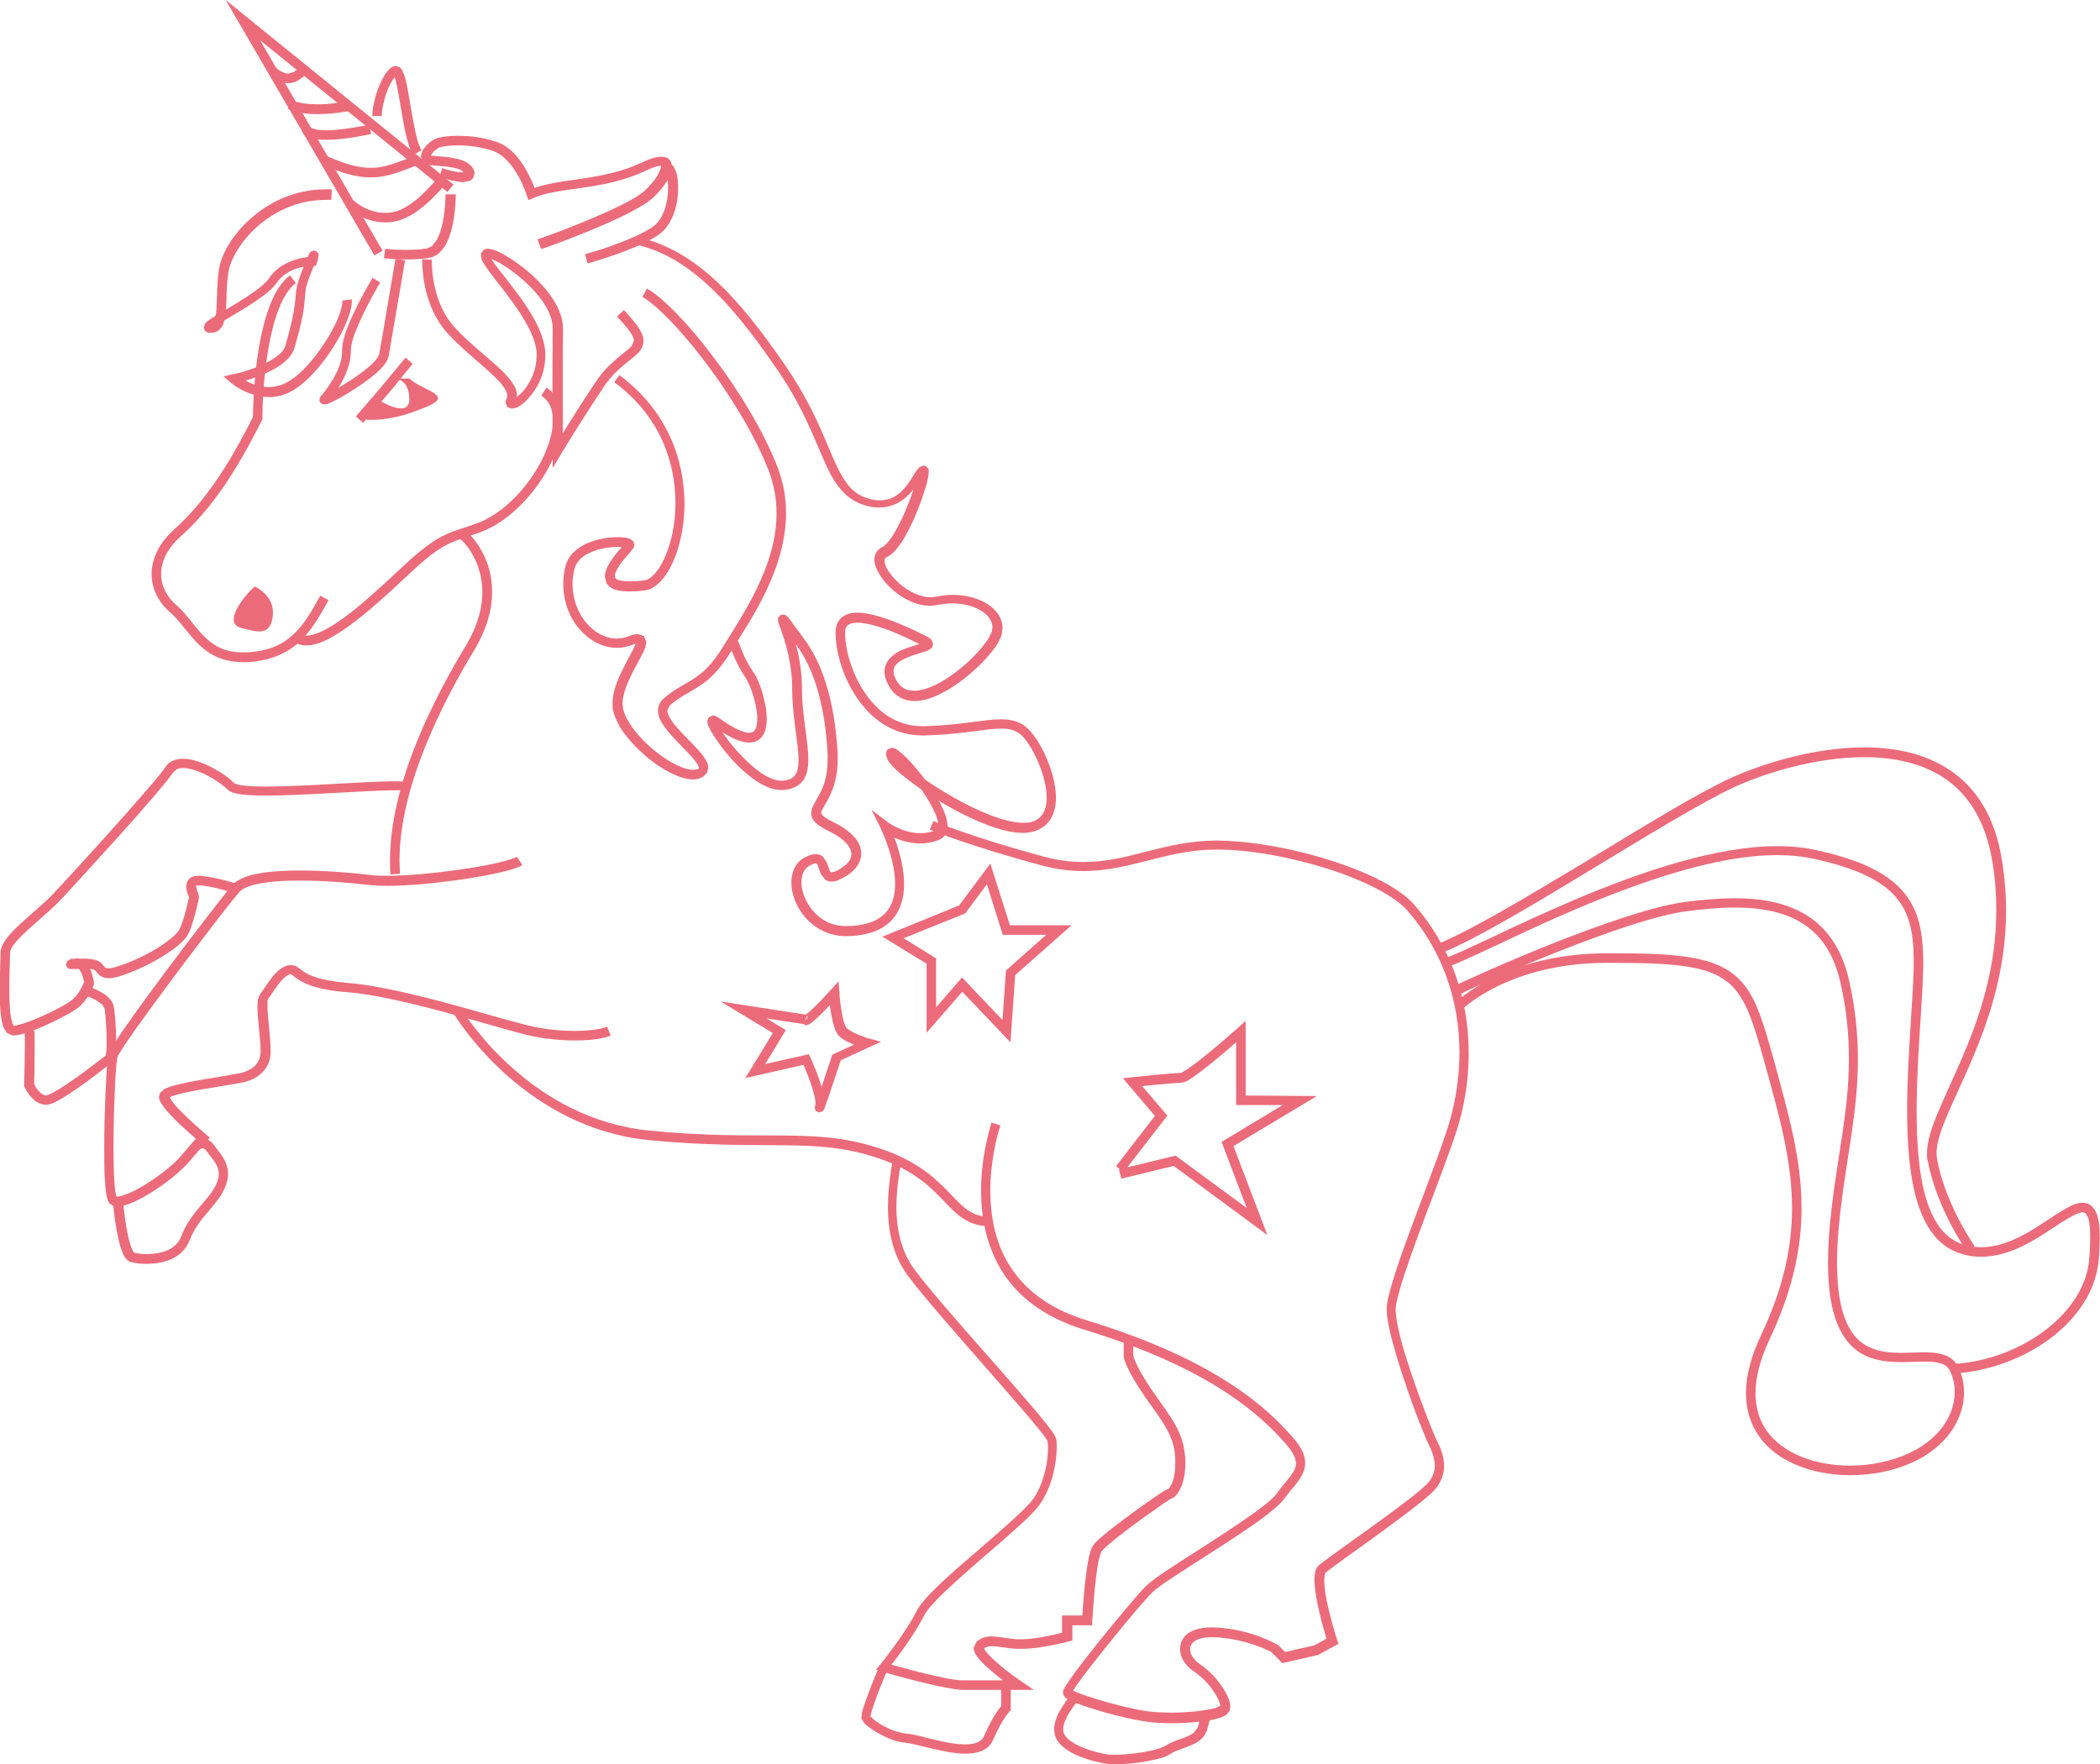 <svg xmlns="http://www.w3.org/2000/svg" width="150" height="126" viewBox="0 0 150 126" fill="none"><g clip-path="url(#clip0_140_915)"><path d="M22.887 42.53C22.263 43.664 21.696 44.648 20.921 45.347C20.165 46.047 19.201 46.501 17.689 46.595H17.33C16.007 46.595 15.232 46.104 14.552 45.423C13.872 44.742 13.343 43.872 12.587 43.21C11.906 42.624 11.509 41.849 11.509 40.998C11.509 40.166 11.887 39.239 12.889 38.332C15.043 36.403 16.801 33.831 18.71 30.011L18.748 29.935V29.86C18.748 29.86 18.748 29.746 18.748 29.519C18.748 28.744 18.842 26.796 19.182 24.829C19.352 23.846 19.598 22.882 19.919 22.05C20.241 21.237 20.657 20.575 21.129 20.215L20.713 19.667C19.995 20.215 19.504 21.123 19.145 22.182C18.596 23.752 18.332 25.662 18.2 27.193C18.067 28.706 18.067 29.841 18.067 29.86H18.407L18.105 29.708C16.215 33.49 14.495 35.968 12.435 37.821C11.339 38.804 10.829 39.939 10.829 40.998C10.829 42.076 11.339 43.04 12.152 43.74C12.795 44.288 13.343 45.158 14.08 45.915C14.817 46.671 15.818 47.295 17.33 47.295H17.727C19.371 47.182 20.505 46.652 21.375 45.858C22.244 45.064 22.83 44.005 23.472 42.87L22.868 42.549L22.887 42.53Z" fill="#EC6B7A"></path><path d="M20.997 45.858C21.261 46.028 21.545 46.103 21.866 46.103C22.49 46.103 23.151 45.839 23.85 45.422C24.89 44.817 26.024 43.891 27.082 42.964C28.14 42.038 29.104 41.092 29.803 40.468C30.843 39.523 31.504 39.106 32.128 38.804C32.752 38.52 33.375 38.35 34.32 38.01C35.908 37.423 37.344 36.119 38.421 34.625C39.48 33.131 40.179 31.448 40.179 30.029C40.179 29.557 40.103 29.084 39.914 28.687C39.725 28.29 39.423 27.93 39.026 27.685L38.667 28.271C38.95 28.441 39.158 28.687 39.291 28.971C39.423 29.254 39.498 29.613 39.498 30.029C39.498 31.221 38.875 32.828 37.873 34.228C36.872 35.627 35.511 36.856 34.093 37.367C33.186 37.707 32.544 37.858 31.845 38.18C31.145 38.501 30.408 38.993 29.35 39.938C28.405 40.789 26.988 42.17 25.57 43.342C24.852 43.929 24.153 44.458 23.51 44.817C22.868 45.196 22.282 45.404 21.866 45.404C21.658 45.404 21.507 45.366 21.375 45.271L20.997 45.839V45.858Z" fill="#EC6B7A"></path><path d="M32.752 38.389C32.978 38.559 33.432 39.013 33.791 39.675C34.15 40.336 34.453 41.225 34.453 42.303C34.453 43.381 34.15 44.667 33.262 46.142C31.183 49.584 27.857 55.805 27.857 61.478C27.857 61.8 27.857 62.14 27.895 62.462L28.575 62.405C28.556 62.102 28.537 61.781 28.537 61.459C28.537 56.051 31.788 49.886 33.848 46.482C34.793 44.913 35.152 43.513 35.152 42.284C35.152 41.055 34.812 40.072 34.396 39.334C33.98 38.578 33.489 38.086 33.167 37.821L32.752 38.37V38.389Z" fill="#EC6B7A"></path><path d="M27.328 17.908L18.578 2.874L31.958 13.71L32.392 13.181L16.121 0L26.742 18.248L27.328 17.908Z" fill="#EC6B7A"></path><path d="M31.826 13.861C31.826 13.861 31.826 14.939 31.618 15.904C31.523 16.376 31.372 16.849 31.164 17.19L30.843 17.587L30.465 17.757C29.917 17.832 29.407 17.851 28.972 17.851C28.537 17.851 28.159 17.832 27.913 17.814L27.611 17.776H27.517L27.422 18.438C27.422 18.438 28.065 18.532 28.991 18.532C29.463 18.532 29.992 18.513 30.578 18.438C30.843 18.4 31.088 18.286 31.296 18.135C31.637 17.851 31.882 17.454 32.052 17.019C32.563 15.714 32.544 14.031 32.563 13.88H31.882L31.826 13.861Z" fill="#EC6B7A"></path><path d="M31.259 12.708L31.183 12.803C31.013 13.011 30.559 13.521 30.011 14.032C29.444 14.523 28.764 14.996 28.178 15.129C27.951 15.185 27.725 15.204 27.517 15.204C26.836 15.204 26.25 14.977 25.835 14.731C25.627 14.618 25.476 14.486 25.362 14.41L25.249 14.315H25.211V14.278L24.72 14.75C24.72 14.75 25.003 15.053 25.495 15.318C25.986 15.601 26.666 15.885 27.517 15.885C27.781 15.885 28.046 15.866 28.329 15.79C29.236 15.582 30.068 14.921 30.73 14.315C31.372 13.71 31.807 13.162 31.826 13.143L31.297 12.727L31.259 12.708Z" fill="#EC6B7A"></path><path d="M29.596 11.139C28.348 11.611 27.517 11.99 26.477 11.99C25.683 11.99 24.72 11.763 23.321 11.139L23.038 11.763C24.474 12.406 25.551 12.67 26.477 12.67C27.706 12.67 28.632 12.236 29.841 11.782L29.596 11.139Z" fill="#EC6B7A"></path><path d="M26.383 8.907C26.383 8.907 26.269 8.926 26.08 8.964C25.532 9.077 24.266 9.304 23.302 9.304C22.981 9.304 22.698 9.285 22.49 9.229C22.282 9.172 22.187 9.096 22.168 9.077L21.582 9.418C21.753 9.701 22.036 9.815 22.32 9.891C22.622 9.966 22.943 9.985 23.302 9.985C24.72 9.985 26.515 9.569 26.515 9.569L26.364 8.907H26.383Z" fill="#EC6B7A"></path><path d="M24.701 7.262H24.55C24.228 7.338 23.491 7.451 22.716 7.451C22.036 7.451 21.337 7.375 20.846 7.148L20.562 7.772C21.205 8.075 21.979 8.151 22.716 8.151C23.85 8.151 24.833 7.943 24.852 7.943L24.72 7.281L24.701 7.262Z" fill="#EC6B7A"></path><path d="M22.093 4.841L21.753 4.709C21.564 4.709 21.45 4.785 21.356 4.86L20.978 5.144L20.6 5.257C20.411 5.257 20.127 5.182 19.693 4.841L19.277 5.39C19.787 5.787 20.222 5.938 20.6 5.938C21.015 5.938 21.318 5.749 21.507 5.598L21.734 5.428H21.771V5.371V5.409L21.734 5.276V5.409H21.771L21.734 5.276L21.658 5.371H21.734V5.276L21.658 5.371L22.093 4.841Z" fill="#EC6B7A"></path><path d="M36.947 61.194C36.947 61.194 36.739 61.308 36.512 61.364C35.738 61.629 34.207 61.932 32.544 62.159C30.881 62.386 29.047 62.556 27.668 62.556C27.214 62.556 26.817 62.556 26.477 62.499C25.173 62.348 23.227 62.178 21.393 62.178C20.354 62.178 19.352 62.234 18.502 62.386C18.086 62.461 17.708 62.556 17.368 62.707C17.047 62.84 16.763 63.01 16.555 63.256C15.969 63.955 13.834 66.716 11.812 69.42C10.81 70.763 9.827 72.106 9.09 73.165C8.712 73.694 8.41 74.148 8.183 74.507C8.07 74.677 7.975 74.829 7.9 74.961L7.748 75.302L7.692 75.661C7.578 76.701 7.446 79.556 7.446 81.977C7.446 82.922 7.446 83.792 7.503 84.473C7.522 84.813 7.559 85.097 7.597 85.343L7.673 85.664L7.805 85.948L8.089 86.137L8.391 86.175C8.731 86.175 9.128 86.043 9.563 85.853C10.867 85.267 12.605 84.019 13.494 82.998C14.338 82.015 14.76 81.523 14.76 81.523L14.987 81.258L14.722 81.031C14.722 81.031 14.552 80.899 14.306 80.672C13.928 80.332 13.342 79.821 12.87 79.329C12.643 79.084 12.416 78.857 12.284 78.649L12.133 78.403L12.095 78.327H11.925L12.057 78.403V78.327H11.925L12.057 78.403L11.963 78.346L12.039 78.422L11.944 78.346L12.02 78.422L12.265 78.308C12.794 78.1 13.909 77.892 14.968 77.722C15.497 77.627 16.007 77.552 16.442 77.476C16.877 77.401 17.217 77.344 17.406 77.306C17.859 77.192 18.351 76.984 18.71 76.625C19.088 76.266 19.352 75.736 19.333 75.075C19.333 74.621 19.277 74.034 19.22 73.429C19.163 72.843 19.107 72.238 19.107 71.822V71.463L19.144 71.387L19.012 71.311L19.107 71.406H19.125L18.993 71.311L19.088 71.406C19.201 71.293 19.314 71.141 19.428 70.952C19.617 70.687 19.825 70.366 20.052 70.101C20.278 69.836 20.524 69.647 20.694 69.591H20.77H20.808L21.072 69.799C21.299 69.969 21.639 70.196 22.225 70.404C22.811 70.612 23.623 70.782 24.852 70.876C26.798 71.028 29.52 71.69 32.033 72.37C34.547 73.051 36.815 73.751 37.949 73.997C39.026 74.224 40.103 74.318 41.067 74.318C42.144 74.318 43.032 74.205 43.618 73.978L43.373 73.335C42.957 73.505 42.088 73.637 41.067 73.637C40.16 73.637 39.102 73.543 38.1 73.335C37.023 73.108 34.717 72.408 32.203 71.727C29.69 71.047 26.95 70.385 24.909 70.215C23.113 70.063 22.282 69.761 21.847 69.496C21.62 69.364 21.507 69.25 21.356 69.156L21.129 69.004L20.789 68.929L20.524 68.966C20.259 69.042 20.033 69.193 19.825 69.382C19.522 69.666 19.277 70.007 19.069 70.309L18.785 70.725L18.615 70.952L18.426 71.368C18.407 71.519 18.389 71.671 18.389 71.841C18.389 72.314 18.445 72.919 18.502 73.505C18.559 74.091 18.615 74.677 18.615 75.075C18.615 75.566 18.445 75.888 18.2 76.133C17.954 76.379 17.576 76.55 17.198 76.644C17.009 76.682 16.574 76.758 16.045 76.852C15.232 76.984 14.193 77.155 13.324 77.325C12.889 77.419 12.492 77.514 12.171 77.609L11.755 77.779L11.434 78.062L11.358 78.327C11.358 78.535 11.434 78.668 11.528 78.819C11.679 79.084 11.925 79.367 12.209 79.67C13.04 80.559 14.25 81.542 14.25 81.561L14.476 81.296L14.212 81.069L12.946 82.544C12.435 83.149 11.49 83.906 10.564 84.492C10.111 84.794 9.638 85.04 9.26 85.21C8.863 85.381 8.523 85.475 8.372 85.475H8.296V85.532L8.315 85.494H8.296L8.278 85.532L8.334 85.494L8.24 85.57L8.334 85.513C8.334 85.513 8.278 85.324 8.24 85.116C8.145 84.473 8.107 83.301 8.107 81.996C8.107 80.691 8.145 79.103 8.202 77.873C8.221 77.249 8.259 76.701 8.296 76.285C8.296 76.077 8.334 75.888 8.353 75.755L8.391 75.491L8.504 75.283C8.75 74.848 9.355 73.959 10.13 72.9C11.283 71.293 12.813 69.231 14.174 67.454C15.516 65.676 16.688 64.182 17.084 63.728C17.179 63.596 17.368 63.483 17.633 63.369C18.426 63.029 19.863 62.896 21.393 62.896C23.189 62.896 25.116 63.066 26.402 63.218C26.779 63.256 27.195 63.275 27.668 63.275C29.312 63.275 31.466 63.048 33.337 62.764C34.282 62.613 35.133 62.461 35.832 62.291C36.172 62.215 36.475 62.121 36.72 62.045C36.966 61.97 37.155 61.894 37.306 61.781L36.928 61.213L36.947 61.194Z" fill="#EC6B7A"></path><path d="M29.142 55.843C28.915 55.824 28.632 55.824 28.311 55.805C26.137 55.805 21.79 56.183 19.012 56.183C18.37 56.183 17.803 56.164 17.387 56.107C17.179 56.088 17.009 56.05 16.896 56.013L16.763 55.956H16.726V55.937C16.385 55.578 15.8 55.162 15.138 54.821C14.477 54.481 13.739 54.197 13.078 54.197C12.832 54.197 12.587 54.235 12.36 54.33C12.133 54.424 11.925 54.594 11.793 54.821C11.604 55.105 11.094 55.729 10.413 56.504C8.41 58.849 4.952 62.612 3.912 63.728C3.251 64.447 2.306 65.203 1.531 65.922C1.134 66.281 0.775 66.64 0.51 66.981C0.246 67.321 0.038 67.68 0.038 68.078C0.038 68.512 -0.019 69.59 -0.019 70.687C-0.019 71.425 0 72.162 0.095 72.73C0.132 73.032 0.208 73.278 0.302 73.486L0.51 73.788L0.888 73.959H0.945C1.247 73.959 1.625 73.864 2.06 73.713C2.722 73.486 3.496 73.145 4.196 72.786C4.536 72.616 4.857 72.427 5.141 72.276C5.405 72.105 5.632 71.954 5.783 71.803C6.482 71.103 6.709 70.309 6.709 70.29V70.214V70.139C6.709 70.139 6.652 69.76 6.501 69.363C6.426 69.174 6.312 68.966 6.161 68.777C6.01 68.607 5.764 68.456 5.462 68.456L5.235 68.493L5.027 68.55H4.952L4.876 68.607L4.8 68.664L4.706 68.891L4.8 69.118L4.952 69.212H5.065C5.065 69.212 5.273 69.212 5.443 69.212C5.613 69.212 5.821 69.193 6.01 69.193C6.256 69.193 6.501 69.193 6.652 69.25L6.804 69.326L7.068 69.628C7.201 69.76 7.465 69.874 7.749 69.874C8.07 69.874 8.467 69.779 9.072 69.552C10.092 69.174 11.037 68.683 11.774 68.21C12.53 67.737 13.059 67.283 13.343 66.886C13.475 66.678 13.588 66.432 13.683 66.13C13.985 65.26 14.212 64.144 14.212 64.125V63.993L14.174 63.879L14.08 63.634L14.004 63.312V63.255H14.174L14.269 63.236C14.817 63.293 15.403 63.407 15.856 63.539C16.083 63.596 16.272 63.653 16.404 63.69L16.612 63.747L16.82 63.104C16.82 63.104 15.535 62.669 14.325 62.556H14.174C13.91 62.556 13.683 62.612 13.513 62.783C13.343 62.953 13.305 63.161 13.305 63.331C13.305 63.577 13.38 63.785 13.437 63.936L13.569 64.22L13.872 64.05L13.532 63.974C13.532 63.974 13.513 64.087 13.456 64.295C13.38 64.579 13.286 65.033 13.154 65.468C13.021 65.903 12.87 66.319 12.757 66.489C12.606 66.716 12.095 67.17 11.396 67.624C10.697 68.078 9.79 68.531 8.807 68.891C8.24 69.099 7.9 69.174 7.711 69.174L7.541 69.136L7.352 68.928C7.257 68.796 7.068 68.626 6.804 68.569C6.539 68.493 6.256 68.475 5.972 68.475C5.745 68.475 5.537 68.475 5.348 68.493H5.008V68.721L5.046 68.531H5.008V68.721L5.046 68.531L5.008 68.853L5.141 68.569H5.065L5.027 68.853L5.159 68.569L5.027 68.872L5.273 68.645L5.159 68.569L5.027 68.872H5.367L5.273 68.645L5.027 68.872L5.273 69.099L5.367 68.872H5.027L5.273 69.099L5.046 68.891L5.197 69.174L5.292 69.099L5.065 68.891L5.216 69.174L5.122 68.985L5.197 69.193H5.216L5.122 68.985L5.197 69.193L5.386 69.136H5.462L5.651 69.231C5.764 69.363 5.878 69.609 5.934 69.836L6.01 70.12V70.195V70.214L6.35 70.177L6.029 70.082C6.029 70.082 5.802 70.782 5.273 71.311C5.159 71.425 4.876 71.633 4.498 71.841C3.931 72.162 3.175 72.521 2.495 72.805C2.155 72.938 1.814 73.07 1.55 73.145C1.285 73.221 1.04 73.278 0.945 73.278H0.926V73.372L0.964 73.278H0.926V73.372L0.964 73.278L0.945 73.316L0.983 73.278L0.869 73.032C0.718 72.559 0.662 71.614 0.662 70.668C0.662 69.59 0.718 68.531 0.718 68.059C0.718 67.926 0.813 67.68 1.04 67.397C1.38 66.962 1.966 66.432 2.589 65.884C3.213 65.335 3.874 64.768 4.422 64.182C5.103 63.444 6.879 61.516 8.58 59.625C9.431 58.679 10.262 57.733 10.943 56.939C11.623 56.145 12.133 55.521 12.36 55.181L12.643 54.935C12.757 54.878 12.908 54.859 13.078 54.859C13.551 54.859 14.231 55.086 14.836 55.407C15.44 55.729 15.989 56.126 16.253 56.391C16.385 56.523 16.537 56.58 16.707 56.637C17.217 56.788 18.011 56.826 19.012 56.826C21.828 56.826 26.194 56.448 28.311 56.448C28.613 56.448 28.878 56.448 29.067 56.467L29.123 55.786L29.142 55.843Z" fill="#EC6B7A"></path><path d="M1.758 73.75L1.833 73.731H1.758C1.758 73.731 1.776 73.921 1.776 74.11C1.776 74.299 1.776 74.545 1.776 74.828C1.776 75.963 1.72 77.495 1.72 77.495V77.57L1.758 77.646C1.758 77.646 1.871 77.911 2.098 78.213C2.324 78.497 2.665 78.837 3.175 78.913H3.269C3.458 78.913 3.629 78.856 3.817 78.781C4.479 78.478 5.443 77.816 6.293 77.192C6.709 76.871 7.106 76.587 7.408 76.341C7.711 76.114 7.937 75.944 7.975 75.906L8.126 75.736L8.221 75.471C8.278 75.188 8.297 74.809 8.297 74.393C8.297 73.467 8.221 72.37 8.126 71.897C8.07 71.614 7.9 71.387 7.711 71.216C7.427 70.952 7.068 70.781 6.785 70.649C6.501 70.517 6.274 70.46 6.274 70.46L6.085 71.122H6.142C6.274 71.179 6.615 71.292 6.917 71.481L7.314 71.765L7.465 72.029C7.541 72.408 7.616 73.542 7.616 74.412C7.616 74.715 7.616 74.999 7.578 75.207L7.541 75.433V75.452L7.711 75.528L7.597 75.377L7.541 75.433L7.711 75.509L7.597 75.358C7.597 75.358 7.257 75.623 6.879 75.906C6.331 76.341 5.537 76.927 4.8 77.419C4.441 77.665 4.101 77.873 3.817 78.024L3.458 78.194L3.288 78.251C3.062 78.232 2.835 78.024 2.665 77.816L2.476 77.513L2.419 77.419V77.381L2.098 77.513H2.438C2.438 77.513 2.476 75.982 2.476 74.828C2.476 74.545 2.476 74.28 2.476 74.072V73.788L2.419 73.561L1.758 73.75Z" fill="#EC6B7A"></path><path d="M8.07 85.853C8.07 85.853 8.145 86.817 8.316 87.801C8.41 88.293 8.505 88.803 8.656 89.219C8.731 89.427 8.807 89.616 8.901 89.767C8.996 89.919 9.128 90.07 9.355 90.146C9.62 90.221 9.998 90.278 10.451 90.278C10.98 90.278 11.604 90.202 12.19 89.957C12.757 89.711 13.286 89.276 13.55 88.576C13.853 87.801 14.306 87.196 14.798 86.628C15.27 86.061 15.78 85.513 16.083 84.794C16.215 84.454 16.291 84.132 16.291 83.849C16.291 83.395 16.121 82.998 15.932 82.676C15.724 82.355 15.497 82.09 15.308 81.825C15.081 81.485 14.76 81.314 14.476 81.334C14.231 81.334 14.042 81.428 13.928 81.523L13.721 81.712L14.231 82.147L14.325 82.071L14.476 82.014C14.476 82.014 14.609 82.014 14.76 82.222C14.968 82.525 15.195 82.771 15.365 83.035C15.516 83.3 15.629 83.546 15.629 83.83C15.629 84.019 15.592 84.246 15.478 84.51C15.251 85.078 14.798 85.569 14.306 86.156C13.815 86.742 13.286 87.404 12.946 88.311C12.757 88.803 12.398 89.106 11.944 89.314C11.491 89.503 10.942 89.578 10.47 89.578C10.073 89.578 9.733 89.522 9.563 89.484V89.541L9.601 89.484L9.563 89.446C9.468 89.352 9.336 89.03 9.242 88.671C9.09 88.103 8.977 87.385 8.901 86.799C8.864 86.515 8.826 86.25 8.826 86.08C8.826 85.91 8.807 85.796 8.807 85.796L8.127 85.853H8.07Z" fill="#EC6B7A"></path><path d="M32.374 72.351C32.695 72.881 34.037 74.923 36.361 76.946C38.686 78.97 42.031 80.993 46.264 81.428C50.441 81.844 53.446 81.769 55.959 81.806C58.492 81.825 60.552 81.958 62.914 82.79C65.277 83.622 66.41 84.737 67.356 85.721C67.828 86.213 68.244 86.666 68.754 87.007C69.245 87.347 69.85 87.574 70.587 87.574V86.893C69.963 86.893 69.548 86.723 69.132 86.439C68.508 86.023 67.941 85.267 67.053 84.454C66.184 83.641 64.993 82.79 63.122 82.128C60.646 81.258 58.492 81.126 55.941 81.107C53.389 81.088 50.441 81.163 46.302 80.747C42.239 80.331 39.026 78.403 36.777 76.436C34.509 74.469 33.205 72.484 32.922 72.011L32.336 72.351H32.374Z" fill="#EC6B7A"></path><path d="M70.814 80.218C70.568 81.013 70.077 82.866 70.077 85.059C70.077 86.856 70.417 88.86 71.494 90.676C72.59 92.491 74.461 94.061 77.428 94.969C82.078 96.387 85.271 97.956 87.501 99.412C89.732 100.869 90.998 102.173 91.829 103.119C92.396 103.762 92.566 104.197 92.566 104.518C92.566 104.821 92.434 105.104 92.169 105.445C91.905 105.804 91.546 106.182 91.187 106.693C91.092 106.844 90.865 107.052 90.582 107.298C89.561 108.149 87.653 109.397 85.857 110.551C84.969 111.118 84.1 111.666 83.4 112.139C82.682 112.612 82.153 113.009 81.851 113.293C81.548 113.595 81.038 114.181 80.433 114.9C79.526 115.978 78.411 117.339 77.523 118.493C77.069 119.06 76.691 119.59 76.408 119.987C76.276 120.195 76.162 120.346 76.068 120.498L75.973 120.687L75.935 120.781V120.932V121.027L76.106 121.273L76.465 121.481C76.975 121.708 77.863 122.01 78.846 122.294C79.829 122.578 80.906 122.823 81.756 122.956C82.342 123.05 83.004 123.088 83.703 123.088C84.61 123.088 85.536 123.013 86.273 122.899C86.632 122.842 86.953 122.767 87.218 122.672L87.558 122.521L87.823 122.218L87.879 121.916C87.879 121.67 87.804 121.443 87.691 121.178C87.35 120.422 86.613 119.476 85.687 118.852C85.234 118.55 85.007 118.134 85.007 117.812C85.007 117.585 85.082 117.415 85.309 117.245C85.536 117.075 85.933 116.942 86.557 116.942H86.746C87.974 116.999 89.013 117.283 89.751 117.548C90.128 117.68 90.412 117.812 90.62 117.907L90.847 118.02L90.903 118.058L91.073 117.774L90.828 118.02L91.603 118.796L94.154 118.209L95.609 117.415L95.515 117.15C95.515 117.15 95.458 116.98 95.363 116.678C95.231 116.243 95.042 115.543 94.872 114.824C94.702 114.106 94.589 113.368 94.589 112.858L94.626 112.461L94.664 112.366V112.347C94.815 112.215 95.363 111.818 96.063 111.307C97.121 110.551 98.576 109.511 99.861 108.546C100.504 108.073 101.09 107.62 101.562 107.241C102.035 106.844 102.394 106.542 102.583 106.296C102.98 105.785 103.15 105.237 103.15 104.726C103.15 104.027 102.885 103.384 102.621 102.873C102.526 102.703 102.299 102.136 101.997 101.379C101.562 100.244 100.976 98.675 100.504 97.181C100.031 95.706 99.691 94.288 99.691 93.569V93.475C99.71 93.058 99.956 92.113 100.334 90.978C100.901 89.257 101.751 87.007 102.545 84.927C103.32 82.847 104.038 80.937 104.321 79.821C104.718 78.29 104.907 76.739 104.907 75.226C104.907 71.293 103.603 67.567 100.995 64.598C100.447 63.974 99.597 63.407 98.576 62.877C95.477 61.289 90.62 60.079 86.972 60.041H86.916C85.007 60.041 83.419 60.438 81.926 60.816C80.414 61.213 78.997 61.573 77.391 61.573C76.502 61.573 75.576 61.459 74.518 61.176C72.004 60.495 70.039 59.871 68.697 59.398C68.036 59.171 67.525 58.982 67.185 58.85C67.015 58.793 66.883 58.736 66.807 58.698L66.675 58.642L66.41 59.266C66.41 59.266 69.283 60.438 74.348 61.8C75.463 62.102 76.465 62.216 77.391 62.216C79.11 62.216 80.603 61.819 82.096 61.44C83.589 61.062 85.101 60.684 86.916 60.684H86.972C89.297 60.684 92.226 61.232 94.796 62.045C96.082 62.443 97.272 62.934 98.274 63.445C99.257 63.955 100.05 64.504 100.504 65.014C102.999 67.851 104.246 71.406 104.246 75.188C104.246 76.644 104.057 78.119 103.679 79.613C103.339 80.994 102.205 83.944 101.146 86.761C100.617 88.18 100.107 89.56 99.729 90.714C99.351 91.886 99.087 92.813 99.049 93.38V93.512C99.049 94.118 99.219 94.931 99.465 95.857C99.842 97.257 100.39 98.902 100.901 100.301C101.146 101.001 101.392 101.625 101.6 102.117C101.789 102.608 101.94 102.968 102.035 103.138C102.261 103.611 102.488 104.159 102.488 104.688C102.488 105.067 102.375 105.445 102.072 105.842C101.997 105.937 101.808 106.126 101.562 106.334C100.693 107.09 99.011 108.319 97.48 109.416C96.705 109.964 95.987 110.494 95.401 110.91C94.815 111.326 94.4 111.647 94.211 111.799C94.059 111.931 93.984 112.101 93.946 112.271C93.908 112.442 93.889 112.631 93.889 112.839C93.889 113.652 94.135 114.749 94.362 115.675C94.608 116.602 94.834 117.321 94.834 117.339L95.156 117.226L94.985 116.923L93.87 117.529L91.791 118.001L91.262 117.472H91.225C91.225 117.472 89.373 116.356 86.746 116.243H86.519C85.801 116.243 85.271 116.394 84.875 116.659C84.478 116.942 84.289 117.358 84.289 117.774C84.289 118.398 84.667 118.985 85.271 119.382C85.801 119.741 86.292 120.233 86.632 120.724C86.802 120.97 86.934 121.197 87.029 121.405C87.124 121.613 87.161 121.783 87.161 121.859V121.916L87.275 121.954L87.18 121.859V121.897L87.275 121.935L87.18 121.84H87.161C87.161 121.84 86.934 121.973 86.708 122.029C86.027 122.199 84.818 122.332 83.684 122.332C83.022 122.332 82.38 122.294 81.851 122.218C80.868 122.067 79.507 121.727 78.392 121.386C77.844 121.216 77.334 121.046 76.994 120.914C76.824 120.838 76.672 120.781 76.597 120.724L76.521 120.668L76.446 120.743L76.521 120.687L76.313 120.838L76.559 120.781L76.502 120.687L76.294 120.838L76.54 120.781L76.238 120.857H76.54V120.781L76.238 120.857H76.54H76.351L76.54 120.932V120.857H76.351L76.54 120.932C76.54 120.932 76.654 120.743 76.786 120.535C77.296 119.779 78.449 118.323 79.583 116.923C80.717 115.524 81.851 114.2 82.304 113.747C82.55 113.501 83.212 113.028 84.062 112.48C85.328 111.647 87.029 110.588 88.503 109.605C89.24 109.113 89.921 108.641 90.487 108.206C91.036 107.771 91.47 107.412 91.716 107.071C92.037 106.617 92.396 106.239 92.699 105.842C92.982 105.445 93.228 105.029 93.228 104.499C93.228 103.932 92.944 103.346 92.321 102.646C91.47 101.682 90.147 100.301 87.861 98.826C85.574 97.332 82.323 95.744 77.617 94.307C74.783 93.437 73.082 91.981 72.061 90.317C71.041 88.652 70.738 86.761 70.738 85.04C70.738 82.96 71.211 81.145 71.456 80.389L70.814 80.181V80.218Z" fill="#EC6B7A"></path><path d="M63.765 82.828C63.746 83.035 63.651 83.508 63.576 84.094C63.5 84.681 63.424 85.418 63.424 86.231C63.424 87.763 63.708 89.541 64.785 91.035C65.862 92.51 68.357 95.327 70.606 97.899C71.721 99.185 72.798 100.395 73.573 101.322C73.97 101.795 74.291 102.192 74.518 102.475L74.764 102.835L74.82 102.929L74.953 102.91H74.82V102.948L74.953 102.91H74.82C74.82 103.043 74.858 103.213 74.858 103.421C74.858 104.31 74.631 105.823 73.838 107.014C73.611 107.354 73.025 107.941 72.269 108.621C71.135 109.661 69.623 110.928 68.3 112.082C67.639 112.668 67.034 113.235 66.543 113.727C66.051 114.238 65.692 114.654 65.484 115.051C65.088 115.864 64.426 116.828 63.878 117.585C63.594 117.963 63.349 118.285 63.179 118.511C63.009 118.738 62.895 118.871 62.895 118.871L62.574 119.268L63.065 119.419C63.065 119.419 64.18 119.741 65.428 120.062C66.051 120.213 66.713 120.384 67.318 120.497C67.903 120.61 68.395 120.705 68.735 120.705H73.838L72.93 120.081C72.93 120.081 72.76 119.968 72.496 119.778C72.099 119.495 71.513 119.041 71.041 118.606C70.795 118.398 70.587 118.171 70.455 118.001L70.304 117.774V117.698H70.266H70.152L70.228 117.793L70.266 117.698H70.152L70.228 117.793C70.436 117.623 70.587 117.585 70.871 117.585C71.249 117.585 71.797 117.717 72.609 117.774H72.968C74.424 117.774 76.332 117.244 76.351 117.244L76.597 117.169V116.091H78.014V115.769C78.014 115.769 78.052 115.505 78.071 115.07C78.109 114.427 78.184 113.462 78.298 112.592C78.355 112.158 78.411 111.742 78.487 111.42C78.562 111.099 78.657 110.853 78.695 110.796L79.016 110.475C79.583 109.964 80.717 109.094 81.719 108.375C82.229 108.016 82.701 107.676 83.06 107.43C83.249 107.298 83.4 107.203 83.514 107.127L83.646 107.052H83.684V107.033C83.854 106.976 83.967 106.863 84.081 106.711C84.402 106.295 84.667 105.558 84.667 104.556V104.158C84.591 103.402 84.459 102.778 84.138 102.135C83.835 101.492 83.363 100.83 82.682 99.866C82.002 98.92 81.567 98.202 81.303 97.691C81.17 97.426 81.076 97.218 81.019 97.067L80.944 96.802C80.944 96.481 80.944 95.687 80.944 95.687H80.263C80.263 95.687 80.263 96.5 80.263 96.802C80.263 96.954 80.301 97.105 80.377 97.294C80.585 97.861 81.095 98.826 82.134 100.263C82.815 101.208 83.249 101.851 83.514 102.419C83.778 102.986 83.911 103.478 83.948 104.196V104.556C83.948 105.142 83.854 105.615 83.722 105.936L83.514 106.295L83.438 106.371L83.457 106.428V106.371H83.438V106.409V106.352L83.268 106.428C83.06 106.541 82.682 106.787 82.21 107.127C81.492 107.619 80.585 108.281 79.791 108.886C79.394 109.189 79.035 109.472 78.733 109.737C78.43 109.983 78.222 110.191 78.09 110.38C77.977 110.531 77.92 110.701 77.863 110.909C77.655 111.628 77.523 112.819 77.428 113.841C77.334 114.862 77.296 115.713 77.296 115.713H77.636V115.391H75.86V116.885H76.2L76.106 116.564C76.106 116.564 75.992 116.601 75.803 116.639C75.217 116.791 73.894 117.093 72.93 117.093H72.628C71.872 117.018 71.343 116.904 70.833 116.885C70.455 116.885 70.077 116.98 69.755 117.263L69.548 117.698C69.548 117.906 69.623 118.058 69.718 118.209C69.888 118.474 70.133 118.738 70.417 119.003C71.286 119.816 72.496 120.648 72.496 120.648L72.685 120.365V120.024H68.678C68.451 120.024 67.96 119.949 67.393 119.835C66.543 119.665 65.484 119.4 64.653 119.173C63.821 118.946 63.198 118.776 63.198 118.776L63.103 119.098L63.368 119.306C63.368 119.306 65.163 117.093 66.032 115.353C66.203 115.013 66.751 114.408 67.469 113.708C68.565 112.668 70.058 111.382 71.4 110.229C72.061 109.642 72.685 109.094 73.195 108.621C73.705 108.13 74.102 107.732 74.329 107.373C75.236 106.012 75.463 104.385 75.482 103.402C75.482 103.175 75.482 102.967 75.444 102.816L75.387 102.627C75.293 102.419 75.104 102.173 74.839 101.832C73.913 100.641 71.967 98.448 70.02 96.235C68.092 94.041 66.146 91.81 65.276 90.619C64.313 89.295 64.029 87.669 64.029 86.213C64.029 85.456 64.105 84.756 64.18 84.17C64.256 83.603 64.35 83.149 64.388 82.884L63.708 82.809L63.765 82.828Z" fill="#EC6B7A"></path><path d="M62.839 118.965C62.631 119.419 62.309 120.194 62.045 120.913C61.913 121.272 61.78 121.631 61.686 121.915L61.572 122.312L61.535 122.633V122.804H61.554L61.724 123.068C61.95 123.314 62.385 123.617 62.914 123.9C63.443 124.184 64.067 124.43 64.691 124.487C65.05 124.506 65.749 124.714 66.524 124.884C67.318 125.073 68.187 125.262 68.962 125.262C69.378 125.262 69.756 125.205 70.115 125.073C70.455 124.922 70.757 124.676 70.927 124.298C71.287 123.466 71.589 122.955 71.797 122.652L72.023 122.35L72.08 122.293L72.005 122.199L72.08 122.274L72.194 122.18V120.364H71.513V122.009H71.853L71.627 121.745C71.627 121.745 71.022 122.293 70.285 124.014C70.19 124.222 70.058 124.335 69.831 124.449C69.605 124.543 69.302 124.6 68.943 124.6C68.263 124.6 67.431 124.43 66.656 124.241C65.881 124.052 65.201 123.863 64.71 123.825C64.162 123.787 63.5 123.503 62.99 123.22C62.744 123.068 62.517 122.917 62.366 122.785L62.196 122.615L62.158 122.577L62.026 122.633L62.158 122.596L62.007 122.652H62.158V122.596L62.007 122.652H62.158L62.196 122.482C62.272 122.142 62.498 121.518 62.725 120.894C62.971 120.27 63.236 119.627 63.406 119.249L62.782 118.965H62.839Z" fill="#EC6B7A"></path><path d="M76.559 121.007C76.559 121.007 76.238 121.348 75.936 121.82C75.633 122.293 75.293 122.898 75.293 123.541L75.35 123.957C75.463 124.317 75.709 124.6 76.011 124.846C76.918 125.546 78.374 125.905 79.224 126C79.375 126 79.526 126.018 79.696 126.018C80.32 126.018 81.133 125.943 81.889 125.81C82.267 125.735 82.607 125.659 82.909 125.584C83.212 125.489 83.457 125.394 83.665 125.243C83.778 125.167 83.968 125.073 84.194 124.997C84.534 124.865 84.95 124.733 85.328 124.543C85.517 124.449 85.706 124.317 85.857 124.165C86.009 124.014 86.141 123.806 86.216 123.579C86.462 122.671 86.462 122.671 86.462 122.671L85.801 122.482L85.555 123.39L85.272 123.768C85.045 123.938 84.686 124.09 84.308 124.222C83.93 124.354 83.552 124.487 83.249 124.695C83.174 124.751 82.966 124.846 82.701 124.922C81.889 125.167 80.547 125.338 79.677 125.338H79.262C78.77 125.281 77.977 125.092 77.296 124.808C76.956 124.657 76.635 124.487 76.408 124.317C76.181 124.127 76.03 123.938 75.973 123.768L75.936 123.541C75.936 123.163 76.181 122.615 76.465 122.199C76.597 121.991 76.748 121.801 76.843 121.669L76.975 121.518L77.013 121.461L76.521 120.988L76.559 121.007Z" fill="#EC6B7A"></path><path d="M102.961 68.077C105.323 67.132 109.405 64.692 113.487 62.215C117.57 59.738 121.652 57.242 123.92 56.201C125.98 55.256 129.646 54.084 133.161 54.084C135.278 54.084 137.338 54.518 138.963 55.634C140.588 56.769 141.817 58.603 142.308 61.515C142.516 62.744 142.592 63.898 142.592 65.033C142.592 69.212 141.363 72.729 140.135 75.603C139.511 77.041 138.906 78.308 138.434 79.442C137.961 80.558 137.64 81.541 137.64 82.411C137.64 82.582 137.64 82.77 137.697 82.922C138.358 86.382 140.475 89.351 140.494 89.389L141.042 88.992L140.947 88.86C140.551 88.273 138.887 85.664 138.358 82.79L138.32 82.392C138.32 81.712 138.604 80.785 139.076 79.688C140.456 76.398 143.291 71.5 143.291 65.033C143.291 63.879 143.196 62.669 142.988 61.402C142.497 58.338 141.155 56.296 139.36 55.067C137.583 53.838 135.391 53.384 133.18 53.384C129.514 53.384 125.791 54.594 123.655 55.559C121.293 56.636 117.229 59.133 113.147 61.61C109.065 64.068 104.983 66.508 102.715 67.415L102.961 68.039V68.077Z" fill="#EC6B7A"></path><path d="M103.433 69.042C104.095 68.834 105.323 68.248 106.986 67.472C109.481 66.3 112.883 64.692 116.474 63.388C120.064 62.083 123.825 61.062 126.981 61.081C127.832 61.081 128.644 61.156 129.4 61.307C132.575 61.988 134.409 62.896 135.41 64.068C135.92 64.654 136.242 65.316 136.431 66.092C136.639 66.867 136.695 67.737 136.695 68.72C136.695 69.949 136.582 71.368 136.487 72.975C136.355 75.036 136.223 77.23 136.223 79.329C136.223 81.731 136.393 84 136.941 85.834C137.224 86.742 137.602 87.555 138.113 88.198C138.623 88.841 139.284 89.314 140.097 89.559C140.57 89.711 141.042 89.767 141.514 89.767C143.215 89.767 144.746 88.936 146.012 88.122C146.636 87.725 147.203 87.328 147.694 87.044C148.167 86.761 148.564 86.591 148.772 86.591L148.942 86.647C148.942 86.647 149.112 86.817 149.187 87.101C149.263 87.385 149.301 87.801 149.301 88.387C149.301 88.822 149.282 89.333 149.225 89.957C149.074 91.829 147.902 93.625 146.126 94.987C144.349 96.348 142.006 97.275 139.549 97.426L139.587 98.107C142.176 97.937 144.652 96.972 146.542 95.535C148.431 94.079 149.717 92.15 149.906 90.013C149.962 89.389 149.981 88.841 149.981 88.387C149.981 87.574 149.906 87.007 149.717 86.591C149.622 86.383 149.49 86.212 149.32 86.08C149.15 85.966 148.942 85.91 148.753 85.91C148.28 85.91 147.846 86.156 147.335 86.458C146.56 86.912 145.672 87.574 144.689 88.122C143.688 88.671 142.629 89.087 141.514 89.087C141.118 89.087 140.702 89.03 140.286 88.917C139.625 88.709 139.095 88.33 138.642 87.782C137.98 86.95 137.527 85.74 137.262 84.284C136.998 82.827 136.903 81.126 136.903 79.367C136.903 77.287 137.035 75.112 137.168 73.051C137.262 71.462 137.376 70.044 137.376 68.758C137.376 67.737 137.3 66.81 137.092 65.959C136.771 64.692 136.091 63.596 134.881 62.726C133.671 61.856 131.971 61.194 129.533 60.683C128.72 60.513 127.87 60.438 126.962 60.438C122.559 60.438 117.229 62.272 112.675 64.182C110.407 65.146 108.328 66.111 106.665 66.905C105.002 67.68 103.755 68.285 103.207 68.437L103.396 69.08L103.433 69.042Z" fill="#EC6B7A"></path><path d="M104.208 71.046C105.115 70.593 108.101 69.231 111.409 67.926C114.716 66.621 118.344 65.354 120.461 65.09C121.633 64.938 122.805 64.825 123.938 64.825C125.715 64.825 127.359 65.109 128.663 65.903C129.967 66.697 130.969 68.002 131.46 70.195C131.914 72.181 132.065 73.959 132.065 75.642C132.065 79.272 131.271 82.449 130.818 86.421C130.648 87.858 130.572 89.087 130.572 90.184C130.572 93.304 131.215 95.1 132.235 96.122C132.745 96.632 133.35 96.935 133.955 97.086C134.579 97.256 135.202 97.294 135.807 97.294C136.412 97.294 136.979 97.256 137.489 97.256C137.943 97.256 138.339 97.294 138.642 97.389C138.944 97.483 139.133 97.635 139.265 97.88C139.492 98.334 139.625 98.845 139.625 99.412C139.625 101.322 138.132 103.648 134.333 104.461C133.634 104.612 132.897 104.688 132.159 104.688C130.44 104.688 128.72 104.272 127.473 103.421C126.206 102.57 125.394 101.322 125.394 99.507C125.394 98.429 125.696 97.162 126.395 95.668C128.058 92.15 128.682 89.144 128.682 86.288C128.682 82.771 127.737 79.537 126.735 75.831C126.301 74.261 125.942 73.013 125.507 71.973C125.186 71.198 124.808 70.555 124.316 70.044C123.579 69.25 122.578 68.758 121.217 68.475C119.837 68.191 118.061 68.096 115.68 68.096C115.302 68.096 114.924 68.096 114.508 68.096C107.478 68.172 104.019 71.557 103.981 71.595L104.454 72.087C104.624 71.916 107.912 68.853 114.508 68.777C114.905 68.777 115.302 68.777 115.661 68.777C117.777 68.777 119.384 68.853 120.612 69.061C121.538 69.212 122.256 69.439 122.823 69.761C123.674 70.233 124.222 70.895 124.713 71.897C125.186 72.9 125.583 74.261 126.074 76.02C127.095 79.726 128.002 82.903 128.002 86.288C128.002 89.03 127.416 91.924 125.791 95.365C125.054 96.935 124.713 98.296 124.713 99.507C124.713 101.53 125.677 103.043 127.095 103.988C128.512 104.934 130.345 105.369 132.159 105.369C132.953 105.369 133.728 105.293 134.465 105.142C138.491 104.31 140.305 101.719 140.286 99.431C140.286 98.769 140.135 98.145 139.851 97.597C139.625 97.162 139.247 96.897 138.831 96.765C138.415 96.632 137.961 96.594 137.47 96.594C136.941 96.594 136.355 96.632 135.788 96.632C135.221 96.632 134.635 96.594 134.106 96.443C133.312 96.216 132.632 95.8 132.103 94.874C131.574 93.947 131.215 92.472 131.215 90.184C131.215 89.125 131.29 87.915 131.46 86.496C131.914 82.582 132.708 79.367 132.708 75.642C132.708 73.921 132.537 72.087 132.084 70.063C131.574 67.737 130.44 66.224 128.984 65.335C127.51 64.447 125.753 64.163 123.901 64.163C122.729 64.163 121.519 64.276 120.348 64.428C118.08 64.73 114.451 65.997 111.125 67.302C107.799 68.626 104.813 69.969 103.868 70.441L104.17 71.046H104.208Z" fill="#EC6B7A"></path><path d="M25.929 30.2C25.929 30.2 26.458 29.595 27.044 28.914C27.63 28.233 28.254 27.515 28.462 27.231C28.669 26.966 28.915 26.664 29.123 26.418C29.331 26.172 29.482 25.983 29.482 25.983L28.972 25.548C28.972 25.548 28.348 26.285 27.914 26.815C27.725 27.061 27.082 27.798 26.515 28.479C25.929 29.141 25.419 29.746 25.419 29.746L25.929 30.2Z" fill="#EC6B7A"></path><path d="M29.255 27.042C30.106 27.893 32.506 28.195 30.503 29.047C30.049 29.236 29.633 29.387 29.255 29.519C27.951 29.935 27.063 29.992 26.458 29.992C25.683 29.992 26.061 29.557 26.061 29.557L26.95 28.517C26.95 28.517 29.236 29.992 29.236 28.517C29.236 27.042 28.197 27.042 28.197 27.042H29.236H29.255Z" fill="#EC6B7A"></path><path d="M18.2 41.887C17.349 42.624 15.951 44.515 17.179 44.837C18.407 45.158 19.315 45.461 19.485 43.986C19.655 42.511 18.181 41.887 18.181 41.887H18.2Z" fill="#EC6B7A"></path><path d="M38.724 17.776C38.724 17.776 40.311 17.227 42.088 16.49C42.976 16.131 43.902 15.715 44.715 15.318C45.527 14.902 46.208 14.523 46.642 14.126C47.039 13.767 47.36 13.37 47.606 12.992C47.833 12.613 48.003 12.273 48.003 11.914C48.003 11.743 47.946 11.517 47.795 11.384C47.644 11.233 47.436 11.195 47.228 11.195C46.869 11.195 46.453 11.328 45.886 11.592C44.45 12.273 42.957 12.557 41.559 12.765C40.16 12.973 38.875 13.105 37.854 13.559L37.987 13.861L38.308 13.767C38.308 13.767 38.081 13.048 37.646 12.254C37.212 11.46 36.55 10.552 35.568 10.174C34.604 9.815 33.564 9.701 32.714 9.701C32.355 9.701 32.033 9.72 31.769 9.758C31.504 9.796 31.296 9.834 31.126 9.909C30.881 10.004 30.654 10.193 30.446 10.401L30.181 10.741L30.049 11.176L30.276 11.63C30.427 11.743 30.578 11.781 30.767 11.8C31.24 11.838 31.863 11.876 32.355 11.97C32.6 12.027 32.827 12.084 32.978 12.178L33.205 12.424H33.337L33.224 12.349V12.424H33.337L33.224 12.349L33.319 12.424L33.262 12.311L33.224 12.349L33.319 12.424L33.262 12.311H33.092C32.846 12.33 32.468 12.254 32.147 12.178L31.75 12.065L31.599 12.008L31.372 12.651C31.372 12.651 31.637 12.746 31.977 12.821C32.317 12.916 32.733 12.992 33.092 13.011L33.564 12.916L33.791 12.727L33.886 12.424V12.235C33.772 11.933 33.545 11.725 33.319 11.592C32.959 11.384 32.506 11.309 32.052 11.233C31.599 11.176 31.164 11.157 30.824 11.12H30.71L30.692 11.082L30.654 11.157L30.729 11.12V11.082L30.654 11.157H30.748V11.12L30.654 11.157H30.748L30.994 10.798L31.372 10.533C31.372 10.533 31.618 10.458 31.845 10.439C32.071 10.401 32.374 10.382 32.695 10.382C33.47 10.382 34.453 10.495 35.303 10.817C36.002 11.082 36.626 11.857 37.023 12.576C37.231 12.935 37.382 13.294 37.476 13.54L37.59 13.842V13.918L37.627 13.937L37.741 14.296L38.1 14.145C38.969 13.748 40.217 13.616 41.634 13.408C43.051 13.2 44.62 12.916 46.151 12.178C46.661 11.933 47.02 11.838 47.19 11.838H47.285H47.247H47.209V11.895C47.209 12.008 47.115 12.292 46.926 12.595C46.718 12.916 46.434 13.256 46.075 13.597C45.754 13.899 45.111 14.296 44.318 14.675C43.146 15.261 41.653 15.866 40.462 16.339C39.877 16.566 39.347 16.755 38.988 16.887C38.629 17.02 38.402 17.095 38.402 17.095L38.629 17.738L38.724 17.776Z" fill="#EC6B7A"></path><path d="M47.493 12.216C47.531 12.254 47.606 12.424 47.644 12.632C47.682 12.84 47.72 13.105 47.72 13.407C47.72 13.918 47.644 14.504 47.455 15.015C47.266 15.525 46.983 15.96 46.623 16.206C45.905 16.698 44.677 17.208 43.656 17.567C43.146 17.757 42.674 17.908 42.334 18.002C41.993 18.097 41.785 18.154 41.785 18.154L41.974 18.816C41.974 18.816 42.844 18.57 43.902 18.21C44.96 17.832 46.208 17.341 47.039 16.773C47.568 16.414 47.909 15.847 48.135 15.242C48.362 14.636 48.438 13.993 48.438 13.407C48.438 12.991 48.4 12.632 48.306 12.31L48.117 11.894L47.776 11.592L47.512 12.216H47.493Z" fill="#EC6B7A"></path><path d="M27.271 8.283C27.271 7.829 27.422 7.13 27.649 6.524C27.762 6.222 27.895 5.957 28.027 5.749C28.159 5.541 28.291 5.39 28.367 5.352L28.254 5.163V5.371H28.367L28.254 5.163V5.371V5.182L28.102 5.314L28.254 5.371V5.182L28.102 5.314L28.216 5.598C28.386 6.146 28.556 7.262 28.745 8.34C28.84 8.888 28.934 9.418 29.066 9.89C29.18 10.363 29.331 10.779 29.52 11.082L30.106 10.723C29.955 10.496 29.785 9.985 29.671 9.399C29.463 8.51 29.312 7.413 29.142 6.505C29.066 6.052 28.972 5.673 28.877 5.371L28.707 4.974L28.556 4.804L28.273 4.709L28.046 4.766C27.8 4.898 27.63 5.125 27.46 5.39C26.969 6.184 26.61 7.394 26.591 8.283H27.271Z" fill="#EC6B7A"></path><path d="M23.68 13.521H23.302C21.053 13.521 19.201 14.447 17.897 15.62C16.574 16.792 15.78 18.21 15.629 19.307C15.478 20.347 15.516 21.368 15.459 22.087C15.44 22.446 15.365 22.73 15.289 22.862L15.195 22.995L15.043 23.032H15.024L15.006 23.221L15.1 23.07L15.024 23.032V23.221L15.1 23.07L14.949 23.316L15.195 23.165L15.1 23.07L14.949 23.316L15.195 23.165L14.93 23.316H15.232L15.195 23.165L14.93 23.316H15.232H14.968L15.195 23.448L15.232 23.316H14.968L15.195 23.448L15.1 23.392L15.176 23.467L15.081 23.392L15.157 23.467L15.384 23.297C15.818 22.995 16.725 22.484 17.614 21.936C18.048 21.652 18.483 21.368 18.861 21.085C19.239 20.801 19.56 20.498 19.768 20.196C20.165 19.61 20.789 19.288 21.337 19.137C21.601 19.061 21.847 19.023 22.036 19.005H22.244L22.3 18.986H22.565L22.641 18.759L22.697 18.57L22.735 18.418V18.343L22.754 18.248V18.116L22.641 17.983L22.414 17.889L22.187 17.983L22.111 18.078C22.111 18.078 22.017 18.248 21.941 18.437C21.866 18.626 21.753 18.891 21.601 19.269C21.393 19.799 21.28 20.177 21.204 20.48C21.11 20.952 21.129 21.236 21.053 21.784C20.978 22.333 20.826 23.146 20.392 24.678C20.316 24.961 20.07 25.245 19.692 25.51C19.144 25.907 18.389 26.228 17.746 26.436C17.425 26.55 17.16 26.625 16.952 26.663L16.725 26.72H16.65L15.969 26.89L16.499 27.344C16.499 27.344 17.651 28.346 19.201 28.365C19.73 28.365 20.316 28.233 20.883 27.911C21.96 27.287 22.981 26.077 23.775 24.848C24.172 24.224 24.512 23.6 24.738 23.032C24.984 22.465 25.116 21.974 25.135 21.557V21.387L24.455 21.463V21.538C24.455 21.784 24.342 22.238 24.134 22.749C23.812 23.524 23.245 24.47 22.603 25.321C21.96 26.172 21.223 26.909 20.543 27.287C20.07 27.552 19.617 27.647 19.201 27.647C18.578 27.647 18.011 27.439 17.595 27.212C17.387 27.098 17.217 27.004 17.103 26.909L16.971 26.814H16.933V26.777L16.706 27.041L16.782 27.382C16.782 27.382 17.689 27.193 18.672 26.796C19.163 26.588 19.674 26.342 20.089 26.039C20.524 25.718 20.883 25.34 21.034 24.848C21.639 22.787 21.734 21.936 21.771 21.349C21.79 21.066 21.809 20.858 21.847 20.612C21.904 20.366 21.998 20.045 22.206 19.515C22.395 19.061 22.508 18.759 22.584 18.588L22.66 18.418L22.508 18.324L22.641 18.437L22.489 18.324L22.622 18.437L22.395 18.229L22.584 18.475L22.641 18.418L22.414 18.21L22.603 18.456L22.395 18.191V18.532L22.603 18.475L22.395 18.21L22.168 18.456L22.395 18.551V18.21L22.074 18.286L22.168 18.456L22.395 18.21L22.074 18.286L22.376 18.229H22.074V18.286L22.376 18.229H22.074V18.21L22.017 18.418L21.979 18.57L22.3 18.683V18.343C22.3 18.343 21.771 18.343 21.148 18.532C20.524 18.721 19.73 19.099 19.22 19.874C19.069 20.12 18.691 20.442 18.237 20.782C17.557 21.274 16.669 21.803 15.969 22.219C15.61 22.427 15.308 22.616 15.062 22.768L14.76 22.995L14.646 23.127L14.552 23.392L14.646 23.638L14.873 23.77H15.043C15.232 23.77 15.402 23.732 15.554 23.638C15.818 23.467 15.95 23.184 16.026 22.9C16.14 22.465 16.158 21.936 16.177 21.349C16.177 20.763 16.215 20.12 16.31 19.477C16.423 18.626 17.141 17.284 18.351 16.206C19.56 15.128 21.242 14.277 23.302 14.277H23.661L23.699 13.596L23.68 13.521Z" fill="#EC6B7A"></path><path d="M26.647 19.799C26.647 19.799 26.099 20.688 25.551 21.766C25.287 22.314 25.003 22.901 24.795 23.449C24.587 24.016 24.436 24.527 24.436 24.981V25.056V25.132C24.436 25.756 24.153 26.456 23.812 27.042C23.472 27.628 23.094 28.101 22.924 28.29L22.867 28.366L22.811 28.555L22.849 28.725L23.038 28.876H23.17L23.378 28.857C23.586 28.782 23.926 28.612 24.342 28.385C24.965 28.025 25.759 27.534 26.421 27.023C26.761 26.758 27.063 26.494 27.29 26.248C27.517 25.983 27.706 25.737 27.762 25.435C27.97 24.262 28.934 18.589 28.934 18.589L28.254 18.476C28.254 18.476 28.008 19.894 27.743 21.463C27.479 23.033 27.195 24.735 27.082 25.321L26.912 25.624C26.553 26.115 25.608 26.815 24.757 27.345C24.323 27.609 23.926 27.855 23.605 28.025L23.208 28.214L23.094 28.252L23.132 28.441V28.252H23.094L23.132 28.441V28.252V28.574L23.283 28.309L23.132 28.271V28.593L23.283 28.328L23.113 28.612L23.397 28.441L23.283 28.309L23.113 28.593H23.434L23.397 28.422L23.113 28.593H23.434H23.132L23.397 28.744L23.434 28.593H23.132L23.397 28.744L23.227 28.649L23.378 28.782V28.744L23.227 28.649L23.378 28.782C23.567 28.574 23.964 28.063 24.342 27.42C24.701 26.777 25.041 26.002 25.06 25.17V25.056V25.019C25.06 24.716 25.173 24.243 25.381 23.714C25.683 22.938 26.118 22.05 26.496 21.35C26.685 21.01 26.855 20.707 26.968 20.499C27.101 20.291 27.157 20.177 27.157 20.177L26.572 19.818L26.647 19.799Z" fill="#EC6B7A"></path><path d="M30.163 18.475V18.646C30.163 19.308 30.257 21.879 31.92 23.751C32.789 24.716 33.886 25.605 34.774 26.399C35.209 26.796 35.605 27.155 35.851 27.477C36.116 27.798 36.229 28.063 36.229 28.214V28.347L36.097 28.725L36.229 29.065L36.55 29.198L36.928 29.103C37.325 28.914 37.798 28.479 38.214 27.836C38.629 27.212 38.951 26.38 38.951 25.416V25.094C38.875 24.357 38.592 23.6 38.195 22.863C37.59 21.747 36.758 20.688 36.078 19.818C35.738 19.383 35.435 19.005 35.227 18.702L35.001 18.324L34.944 18.211H34.774L34.944 18.267V18.211H34.774L34.944 18.267L34.717 18.192L34.831 18.4L34.944 18.267L34.717 18.192L34.831 18.4L34.755 18.248L34.793 18.419H34.831L34.755 18.248L34.793 18.419C34.793 18.419 34.963 18.438 35.133 18.513C35.757 18.759 36.891 19.497 37.817 20.423C38.762 21.35 39.499 22.484 39.48 23.468V23.506C39.48 24.47 39.461 25.756 39.461 27.042C39.461 29.614 39.48 32.185 39.48 32.185V33.434L40.122 32.356C40.122 32.356 40.198 32.242 40.33 32.015C40.727 31.353 41.71 29.765 43.127 27.628C43.732 26.72 44.393 26.21 44.923 25.775C45.187 25.567 45.433 25.378 45.622 25.17C45.811 24.962 45.962 24.678 45.962 24.357C45.962 24.035 45.83 23.733 45.603 23.392C45.376 23.052 45.036 22.655 44.563 22.144L44.072 22.617C44.526 23.09 44.847 23.468 45.036 23.751C45.225 24.035 45.282 24.224 45.282 24.357L45.112 24.716C44.923 24.943 44.526 25.207 44.072 25.605C43.6 26.002 43.071 26.512 42.56 27.269C40.651 30.124 39.555 32.015 39.555 32.034L39.858 32.204H40.198C40.198 32.204 40.198 31.561 40.198 30.597C40.198 29.633 40.198 28.347 40.198 27.061C40.198 25.775 40.198 24.489 40.217 23.543V23.506C40.217 22.768 39.933 22.031 39.499 21.369C38.856 20.366 37.911 19.497 37.023 18.854C36.588 18.532 36.154 18.267 35.794 18.078C35.605 17.984 35.435 17.908 35.284 17.851L34.849 17.757L34.585 17.814L34.358 18.078V18.23L34.396 18.532C34.547 18.854 34.831 19.251 35.209 19.742C35.776 20.48 36.532 21.407 37.155 22.371C37.779 23.335 38.27 24.338 38.327 25.17V25.434C38.327 26.342 37.968 27.136 37.552 27.704C37.344 27.987 37.117 28.214 36.928 28.347L36.683 28.498H36.607V28.536V28.763L36.758 28.611L36.607 28.536V28.763H36.815L36.739 28.611L36.588 28.763H36.796L36.834 28.668L36.928 28.252C36.928 27.817 36.702 27.458 36.399 27.08C35.946 26.512 35.265 25.926 34.528 25.302C33.81 24.678 33.035 24.016 32.431 23.335C30.956 21.69 30.843 19.27 30.843 18.683V18.589V18.551L30.163 18.513V18.475Z" fill="#EC6B7A"></path><path d="M43.883 27.307C47.172 29.727 48.249 33.074 48.249 35.93C48.249 37.462 47.927 38.842 47.474 39.844C47.247 40.336 46.983 40.752 46.737 41.017C46.472 41.3 46.227 41.433 46.038 41.452C45.622 41.508 45.263 41.527 44.979 41.527C44.488 41.527 44.185 41.452 44.053 41.376L43.94 41.281V41.168C43.902 41.054 43.959 40.884 44.072 40.676C44.223 40.374 44.488 40.033 44.733 39.769L45.055 39.39L45.282 39.088L45.319 38.899L45.225 38.653L44.979 38.483C44.752 38.388 44.469 38.369 44.11 38.369C43.505 38.369 42.711 38.483 41.993 38.785C41.634 38.937 41.294 39.145 41.01 39.409C40.727 39.674 40.5 40.033 40.387 40.449C40.273 40.884 40.236 41.319 40.236 41.735C40.236 42.964 40.67 44.099 41.37 44.912C42.069 45.725 43.014 46.274 44.053 46.274C44.393 46.274 44.752 46.217 45.093 46.085C45.338 45.99 45.527 45.952 45.584 45.952L45.622 45.801L45.489 45.895L45.584 45.971L45.622 45.82L45.471 45.858V45.914L45.622 45.82L45.471 45.858H45.508H45.452H45.489H45.433L45.376 46.047C45.244 46.425 44.828 47.087 44.469 47.843C44.091 48.6 43.751 49.432 43.751 50.245C43.751 50.434 43.751 50.604 43.807 50.793C44.072 51.928 45.055 53.1 46.17 54.046C46.718 54.519 47.323 54.916 47.89 55.199C48.457 55.483 49.005 55.672 49.496 55.672C49.761 55.672 50.006 55.615 50.233 55.464L50.498 55.199L50.592 54.84C50.592 54.632 50.517 54.462 50.422 54.292C50.252 53.989 49.987 53.687 49.704 53.384C49.269 52.911 48.74 52.42 48.324 51.928C48.116 51.701 47.946 51.455 47.833 51.247C47.719 51.039 47.663 50.869 47.663 50.737L47.852 50.377C48.608 49.734 49.231 49.489 49.931 49.016C50.649 48.562 51.386 47.9 52.236 46.501C53.559 44.345 56.13 40.752 56.148 36.648C56.148 35.57 55.959 34.455 55.525 33.339C54.504 30.71 52.728 27.836 50.932 25.472C50.044 24.281 49.137 23.222 48.324 22.39C47.512 21.558 46.794 20.934 46.208 20.612L45.886 21.217C46.359 21.463 47.058 22.068 47.852 22.882C50.214 25.321 53.427 29.803 54.901 33.604C55.298 34.644 55.468 35.665 55.468 36.667C55.468 40.468 53.011 43.967 51.669 46.16C50.838 47.503 50.214 48.051 49.572 48.467C48.948 48.883 48.249 49.167 47.417 49.886C47.134 50.112 47.001 50.434 47.001 50.755C47.001 51.209 47.228 51.606 47.531 52.004C47.965 52.59 48.589 53.195 49.099 53.724C49.345 53.989 49.572 54.235 49.723 54.443C49.874 54.651 49.931 54.821 49.931 54.859L49.893 54.916L49.534 54.991C49.212 54.991 48.74 54.859 48.23 54.594C47.455 54.197 46.586 53.554 45.886 52.817C45.187 52.098 44.658 51.285 44.507 50.642L44.469 50.245C44.469 49.545 44.866 48.638 45.282 47.843C45.489 47.446 45.697 47.068 45.867 46.746L46.075 46.293L46.17 45.858L46 45.442L45.584 45.29C45.376 45.29 45.149 45.347 44.866 45.461C44.601 45.555 44.318 45.612 44.053 45.612C43.259 45.612 42.485 45.196 41.88 44.496C41.294 43.797 40.897 42.813 40.897 41.754C40.897 41.395 40.935 41.017 41.029 40.638C41.105 40.355 41.256 40.128 41.464 39.92C41.766 39.617 42.239 39.409 42.711 39.258C43.203 39.126 43.713 39.069 44.11 39.069C44.337 39.069 44.544 39.088 44.658 39.126H44.715V39.145L44.771 39.012L44.677 39.107L44.715 39.145L44.771 39.012L44.677 39.107L44.885 38.937H44.62L44.677 39.107L44.885 38.937L44.639 38.823V38.937H44.885L44.639 38.823L44.715 38.861L44.639 38.804L44.563 38.899C44.412 39.088 44.072 39.447 43.789 39.844C43.637 40.052 43.505 40.26 43.392 40.487C43.278 40.714 43.203 40.941 43.203 41.187L43.316 41.641C43.448 41.868 43.656 42.019 43.921 42.113C44.185 42.208 44.526 42.246 44.941 42.246C45.263 42.246 45.641 42.227 46.075 42.17C46.491 42.113 46.85 41.868 47.19 41.527C47.682 40.998 48.097 40.222 48.4 39.277C48.702 38.312 48.891 37.197 48.891 35.968C48.891 32.942 47.719 29.368 44.242 26.796L43.845 27.344L43.883 27.307Z" fill="#EC6B7A"></path><path d="M45.527 17.492C47.342 17.927 48.967 18.891 50.592 20.385C52.218 21.879 53.824 23.922 55.581 26.493C57.32 29.046 58.095 31.164 58.813 32.791C59.172 33.604 59.513 34.303 59.985 34.871C60.438 35.438 61.024 35.873 61.799 36.1C62.158 36.213 62.48 36.251 62.801 36.251C63.387 36.251 63.897 36.081 64.313 35.816C64.936 35.419 65.333 34.871 65.636 34.417C65.787 34.19 65.9 34.001 65.976 33.868L66.07 33.755L65.976 33.66L66.033 33.774H66.052L65.957 33.66L66.014 33.774L65.881 33.547V33.812L66.014 33.774L65.881 33.547V33.812V33.528L65.787 33.812H65.881V33.528L65.636 33.717L65.787 33.831L65.881 33.547L65.636 33.736L65.825 33.585L65.579 33.623L65.636 33.717L65.825 33.566L65.579 33.604C65.579 33.604 65.579 33.812 65.522 34.001C65.371 34.663 64.974 35.854 64.483 36.913C64.237 37.443 63.973 37.953 63.708 38.35C63.443 38.747 63.179 39.012 63.009 39.088C62.839 39.163 62.688 39.296 62.593 39.466C62.498 39.617 62.461 39.806 62.461 39.977C62.461 40.336 62.612 40.695 62.839 41.054C63.179 41.603 63.689 42.132 64.313 42.548C64.936 42.964 65.655 43.267 66.41 43.267C66.6 43.267 66.788 43.248 66.978 43.21C67.337 43.135 67.677 43.097 68.036 43.097C68.83 43.097 69.567 43.305 70.077 43.626C70.341 43.778 70.549 43.967 70.682 44.175C70.814 44.364 70.89 44.572 70.89 44.799L70.852 45.082C70.795 45.309 70.549 45.744 70.171 46.198C69.605 46.898 68.754 47.692 67.847 48.316C66.94 48.94 65.995 49.356 65.277 49.337C64.766 49.337 64.407 49.167 64.105 48.713C63.878 48.373 63.821 48.108 63.821 47.938C63.821 47.692 63.935 47.522 64.143 47.333C64.464 47.068 65.031 46.86 65.522 46.709C65.768 46.633 65.995 46.576 66.184 46.501L66.448 46.368L66.581 46.236L66.656 45.99L66.505 45.669L66.297 45.517C65.9 45.309 65.05 44.874 64.105 44.496C63.16 44.118 62.12 43.778 61.251 43.759C60.854 43.759 60.476 43.834 60.155 44.08C59.853 44.307 59.683 44.704 59.683 45.177C59.683 46.482 60.155 48.278 61.176 49.791C62.177 51.304 63.746 52.533 65.9 52.533H66.052C68.735 52.457 70.436 52.041 71.532 52.041C72.118 52.041 72.515 52.155 72.893 52.457C73.233 52.722 73.724 53.46 74.102 54.311C74.48 55.161 74.764 56.145 74.764 56.958C74.764 57.412 74.688 57.79 74.518 58.074C74.348 58.357 74.102 58.584 73.706 58.698C73.535 58.755 73.328 58.773 73.101 58.773C72.401 58.773 71.457 58.528 70.455 58.112C68.962 57.506 67.318 56.542 66.052 55.672C65.428 55.237 64.88 54.802 64.521 54.443C64.332 54.273 64.199 54.103 64.105 53.989L64.01 53.838V53.8H63.992H63.765L63.935 53.932L63.992 53.8H63.765L63.935 53.932L63.727 53.762V54.027L63.935 53.913L63.727 53.743V54.008V53.857L63.689 54.008H63.727V53.857L63.689 54.008L63.992 54.254C64.483 54.689 65.277 55.578 65.9 56.523C66.222 56.996 66.505 57.469 66.713 57.904C66.921 58.339 67.034 58.717 67.034 58.962L66.978 59.208L66.826 59.322C66.448 59.454 66.089 59.511 65.749 59.511C65.106 59.511 64.521 59.322 64.086 59.114C63.878 59.019 63.708 58.925 63.595 58.849L63.462 58.755H63.425V58.736L62.253 57.847L62.914 59.171L62.952 59.265C63.141 59.681 63.935 61.496 63.935 63.123C63.935 63.936 63.746 64.692 63.236 65.222C62.725 65.751 61.875 66.148 60.401 66.148C59.418 66.148 58.643 65.714 58.095 65.09C57.547 64.466 57.245 63.671 57.245 63.009C57.245 62.726 57.301 62.48 57.396 62.291C57.49 62.102 57.623 61.95 57.812 61.837C58.057 61.705 58.209 61.667 58.265 61.667H58.322L58.416 61.818C58.473 61.969 58.53 62.196 58.643 62.442L58.908 62.801C59.04 62.915 59.21 62.971 59.399 62.971C59.588 62.971 59.796 62.915 60.023 62.801C60.438 62.612 60.816 62.347 61.081 62.045C61.346 61.742 61.516 61.364 61.516 60.967C61.516 60.551 61.346 60.135 61.005 59.776C60.665 59.398 60.193 59.038 59.513 58.717C59.135 58.528 58.889 58.376 58.775 58.263L58.643 58.074C58.643 58.074 58.681 57.904 58.794 57.715C59.116 57.147 59.834 56.126 59.834 54.254V53.819C59.607 49.81 58.643 47.257 57.434 45.631C57.018 45.063 56.715 44.666 56.526 44.401L56.3 44.099L56.205 44.004L56.13 43.948L55.922 43.891L55.733 43.948L55.581 44.137V44.25V44.401C55.619 44.534 55.695 44.723 55.789 45.007C56.092 45.839 56.583 47.389 56.583 49.148C56.583 51.209 57.037 53.062 57.037 54.273C57.037 54.764 56.961 55.143 56.81 55.351C56.659 55.559 56.432 55.71 55.922 55.767H55.808C55.392 55.767 54.882 55.559 54.353 55.199C53.559 54.651 52.747 53.8 52.142 53.044C51.84 52.665 51.594 52.306 51.424 52.022L51.235 51.663L51.197 51.55H50.951L51.14 51.701L51.197 51.55H50.951L51.14 51.701L50.913 51.531V51.814L51.14 51.701L50.913 51.531V51.814V51.625L50.857 51.795H50.913V51.625L50.857 51.795L50.97 51.871C52.066 52.665 52.86 53.025 53.503 53.044C53.729 53.044 53.937 52.987 54.107 52.892C54.372 52.741 54.542 52.495 54.637 52.23C54.731 51.966 54.769 51.663 54.769 51.361C54.769 50.736 54.618 50.056 54.448 49.451C54.259 48.846 54.051 48.335 53.824 48.032C53.484 47.541 53.2 46.973 53.011 46.538C52.917 46.312 52.86 46.122 52.803 45.99L52.747 45.839V45.782L52.085 45.971C52.085 45.971 52.482 47.295 53.257 48.41C53.389 48.6 53.616 49.091 53.786 49.64C53.956 50.188 54.089 50.831 54.089 51.342C54.089 51.682 54.032 51.966 53.937 52.117L53.786 52.287L53.522 52.344C53.163 52.344 52.444 52.079 51.386 51.304L51.178 51.172L50.932 51.096L50.611 51.247L50.517 51.512L50.573 51.777C50.687 52.079 50.913 52.476 51.254 52.949C51.745 53.668 52.463 54.519 53.257 55.199C54.051 55.88 54.92 56.428 55.808 56.428H55.978C56.602 56.372 57.093 56.126 57.377 55.729C57.66 55.313 57.736 54.821 57.736 54.254C57.736 52.911 57.282 51.115 57.282 49.129C57.282 47.786 57.018 46.595 56.753 45.687C56.621 45.234 56.489 44.874 56.394 44.591L56.281 44.269V44.194H56.243L56.035 44.231H56.243V44.194L56.035 44.231H56.243H55.922L56.205 44.383L56.243 44.231H55.922L56.205 44.383L55.903 44.231L56.073 44.515L56.186 44.383L55.884 44.231V44.572L56.054 44.515L55.884 44.231V44.572V44.25L55.714 44.515L55.884 44.572V44.25L55.714 44.515L55.827 44.364L55.695 44.496H55.714L55.827 44.364L55.695 44.496L55.789 44.609C55.959 44.837 56.3 45.29 56.867 46.047C57.963 47.522 58.908 49.942 59.116 53.857V54.254C59.116 55.407 58.851 56.126 58.568 56.674C58.435 56.939 58.284 57.166 58.171 57.393C58.057 57.601 57.944 57.809 57.944 58.093C57.944 58.357 58.076 58.603 58.284 58.792C58.492 58.981 58.775 59.152 59.191 59.36C59.815 59.662 60.231 59.984 60.476 60.267C60.722 60.551 60.816 60.797 60.816 61.005C60.816 61.213 60.741 61.421 60.552 61.629C60.363 61.837 60.079 62.045 59.739 62.215C59.569 62.291 59.456 62.31 59.399 62.31H59.342L59.248 62.158C59.191 62.007 59.135 61.78 59.021 61.534L58.757 61.175C58.624 61.062 58.454 61.005 58.265 61.005C58.02 61.005 57.774 61.099 57.471 61.251C57.15 61.421 56.904 61.686 56.753 62.007C56.602 62.31 56.526 62.669 56.526 63.028C56.526 63.879 56.886 64.806 57.547 65.562C58.209 66.3 59.172 66.848 60.363 66.867C61.95 66.867 63.028 66.432 63.689 65.733C64.351 65.014 64.577 64.087 64.577 63.161C64.577 61.062 63.5 58.925 63.481 58.906L63.179 59.057L62.971 59.322C62.971 59.322 64.143 60.23 65.711 60.248C66.127 60.248 66.581 60.173 67.034 60.003C67.242 59.927 67.431 59.776 67.526 59.605C67.639 59.416 67.677 59.208 67.677 59.019C67.677 58.509 67.45 57.941 67.148 57.355C66.675 56.466 65.976 55.502 65.333 54.764C65.012 54.386 64.71 54.065 64.445 53.838L64.086 53.554L63.916 53.46L63.689 53.403L63.368 53.554L63.273 53.838V53.895L63.406 54.273C63.651 54.689 64.162 55.161 64.88 55.71C65.938 56.523 67.393 57.469 68.886 58.206C70.379 58.944 71.872 59.492 73.063 59.492C73.346 59.492 73.63 59.454 73.876 59.379C74.424 59.208 74.839 58.868 75.085 58.433C75.331 57.998 75.425 57.487 75.425 56.977C75.425 56.013 75.104 54.953 74.707 54.046C74.291 53.119 73.8 52.363 73.309 51.947C72.798 51.512 72.194 51.38 71.513 51.38C70.266 51.38 68.659 51.795 66.033 51.871H65.9C64.029 51.871 62.669 50.831 61.742 49.432C60.816 48.051 60.363 46.349 60.363 45.196C60.363 44.874 60.457 44.742 60.571 44.647C60.703 44.553 60.911 44.477 61.232 44.477C61.913 44.477 62.914 44.78 63.84 45.158C64.747 45.536 65.579 45.952 65.976 46.16H66.014V46.198L66.108 46.085L65.976 46.16L66.014 46.198L66.108 46.085L65.976 46.16L66.203 46.028H65.957L65.995 46.16L66.222 46.028L66.052 45.858L65.995 46.028H66.24L66.07 45.858L66.127 45.914L66.07 45.839L65.919 45.914C65.579 46.047 64.936 46.198 64.351 46.463C64.067 46.595 63.784 46.784 63.557 47.03C63.33 47.276 63.179 47.597 63.179 47.976C63.179 48.335 63.311 48.713 63.576 49.129C63.973 49.772 64.634 50.075 65.314 50.075C65.957 50.075 66.618 49.848 67.28 49.507C68.281 48.997 69.245 48.221 70.039 47.446C70.436 47.049 70.757 46.671 71.022 46.312C71.286 45.952 71.475 45.612 71.551 45.309L71.608 44.855C71.608 44.496 71.494 44.137 71.286 43.853C70.984 43.418 70.512 43.078 69.963 42.851C69.415 42.624 68.754 42.492 68.074 42.492C67.677 42.492 67.28 42.529 66.864 42.624L66.448 42.662C65.711 42.662 64.861 42.227 64.218 41.66C63.897 41.376 63.632 41.054 63.443 40.771C63.254 40.487 63.179 40.203 63.179 40.052L63.217 39.882L63.349 39.787C63.784 39.579 64.124 39.144 64.464 38.634C64.955 37.84 65.428 36.8 65.768 35.854C65.938 35.381 66.07 34.946 66.184 34.587C66.278 34.209 66.335 33.944 66.335 33.717V33.528L66.24 33.396L66.052 33.263H65.938L65.655 33.377L65.447 33.642C65.239 33.963 64.955 34.492 64.54 34.946C64.124 35.4 63.595 35.741 62.839 35.741C62.593 35.741 62.328 35.703 62.026 35.608C61.383 35.419 60.93 35.098 60.552 34.606C59.966 33.887 59.531 32.772 58.927 31.353C58.322 29.935 57.528 28.214 56.186 26.247C54.429 23.657 52.785 21.577 51.102 20.026C49.42 18.475 47.682 17.454 45.735 16.981L45.584 17.643L45.527 17.492Z" fill="#EC6B7A"></path><path d="M80.263 83.717L83.382 79.689L81.152 77.079L80.887 77.306L80.925 77.647C80.925 77.647 81.624 77.571 82.418 77.495C83.193 77.42 84.062 77.344 84.327 77.344L84.61 77.287C84.912 77.174 85.272 76.909 85.725 76.569C87.048 75.585 88.862 73.94 88.862 73.94L88.636 73.694H88.295V78.933H91.622L87.256 81.561L89.051 86.289L83.968 82.544L79.923 83.528L80.093 84.189L83.835 83.282L90.525 88.218L88.106 81.864L94.059 78.29L88.976 78.252V72.919L88.409 73.43C88.409 73.43 88.182 73.638 87.823 73.94C87.294 74.413 86.481 75.094 85.744 75.68C85.385 75.963 85.026 76.228 84.761 76.398L84.421 76.606L84.327 76.644C83.968 76.644 83.136 76.72 82.342 76.796C81.549 76.871 80.849 76.947 80.849 76.947L80.207 77.022L82.493 79.708L79.715 83.301L80.263 83.717Z" fill="#EC6B7A"></path><path d="M68.735 64.957L69 65.165L70.493 63.161L71.627 66.772H74.726L71.853 69.325L71.608 72.862L68.716 69.817L66.864 71.954V68.456L64.54 67.018L68.943 65.241L69 65.165L68.735 64.957L68.603 64.636L63.028 66.905L66.184 68.834V73.769L68.735 70.838L72.175 74.45L72.515 69.647L76.54 66.092H72.137L70.738 61.685L68.452 64.749L68.735 64.957L68.603 64.636L68.735 64.957Z" fill="#EC6B7A"></path><path d="M57.528 72.899L57.471 73.24H57.528L57.755 73.183C57.944 73.088 58.114 72.937 58.322 72.748C58.946 72.181 59.777 71.254 59.777 71.235L59.531 71.008H59.191C59.191 71.008 59.229 71.613 59.342 72.256C59.399 72.578 59.456 72.918 59.55 73.221C59.645 73.523 59.739 73.788 59.928 73.996C60.231 74.299 60.684 74.488 61.081 74.658C61.478 74.809 61.799 74.904 61.799 74.904L61.894 74.582L61.742 74.28L59.437 75.339L59.399 75.49C59.399 75.49 59.097 76.398 58.794 77.305C58.643 77.759 58.492 78.213 58.379 78.553L58.227 78.951L58.19 79.045L58.416 79.159L58.209 79.026L58.435 79.159L58.227 79.026L58.492 79.197L58.265 78.97L58.227 79.026L58.492 79.197L58.265 78.97L58.511 79.197L58.322 78.913L58.265 78.97L58.511 79.197V78.856L58.322 78.913L58.511 79.197L58.757 78.951L58.511 78.856V79.197L58.757 78.951L58.511 79.178L58.851 79.102L58.757 78.932L58.511 79.159L58.851 79.083L58.53 79.159H58.851V79.083L58.53 79.159H58.851H58.586L58.851 79.197V79.159H58.586L58.851 79.197V79.14L58.908 78.818C58.908 78.516 58.832 78.175 58.738 77.816C58.454 76.757 57.887 75.547 57.887 75.547L57.774 75.301L54.656 76.001L56.13 73.58L54.769 72.748L57.509 73.164L57.566 72.824L57.623 72.483L51.48 71.538L55.203 73.788L53.238 77.003L57.66 76.001L57.585 75.66L57.282 75.811C57.282 75.811 57.339 75.944 57.434 76.152C57.566 76.473 57.774 76.965 57.944 77.476C58.114 77.986 58.246 78.497 58.246 78.781V78.932L58.209 79.007V79.121V79.234L58.284 79.367L58.53 79.461L58.775 79.367L58.832 79.291L58.889 79.178C59.002 78.894 59.286 78.024 59.569 77.192C59.853 76.36 60.098 75.603 60.098 75.603L59.777 75.49L59.928 75.793L62.933 74.412L62.045 74.166H61.988C61.875 74.11 61.572 74.015 61.251 73.883C60.93 73.75 60.609 73.561 60.476 73.429C60.438 73.41 60.344 73.202 60.268 72.956C60.155 72.578 60.079 72.048 60.023 71.632C60.004 71.424 59.985 71.235 59.966 71.103V70.895L59.89 70.101L59.361 70.687C59.361 70.687 59.248 70.8 59.097 70.971C58.851 71.235 58.492 71.632 58.152 71.954L57.717 72.351L57.585 72.445L57.66 72.616V72.427H57.585L57.66 72.616V72.427V72.71L57.698 72.427H57.66V72.71L57.698 72.427L57.642 72.767L57.528 72.899Z" fill="#EC6B7A"></path></g><defs><clipPath id="clip0_140_915"><rect width="150" height="126" fill="white"></rect></clipPath></defs></svg>